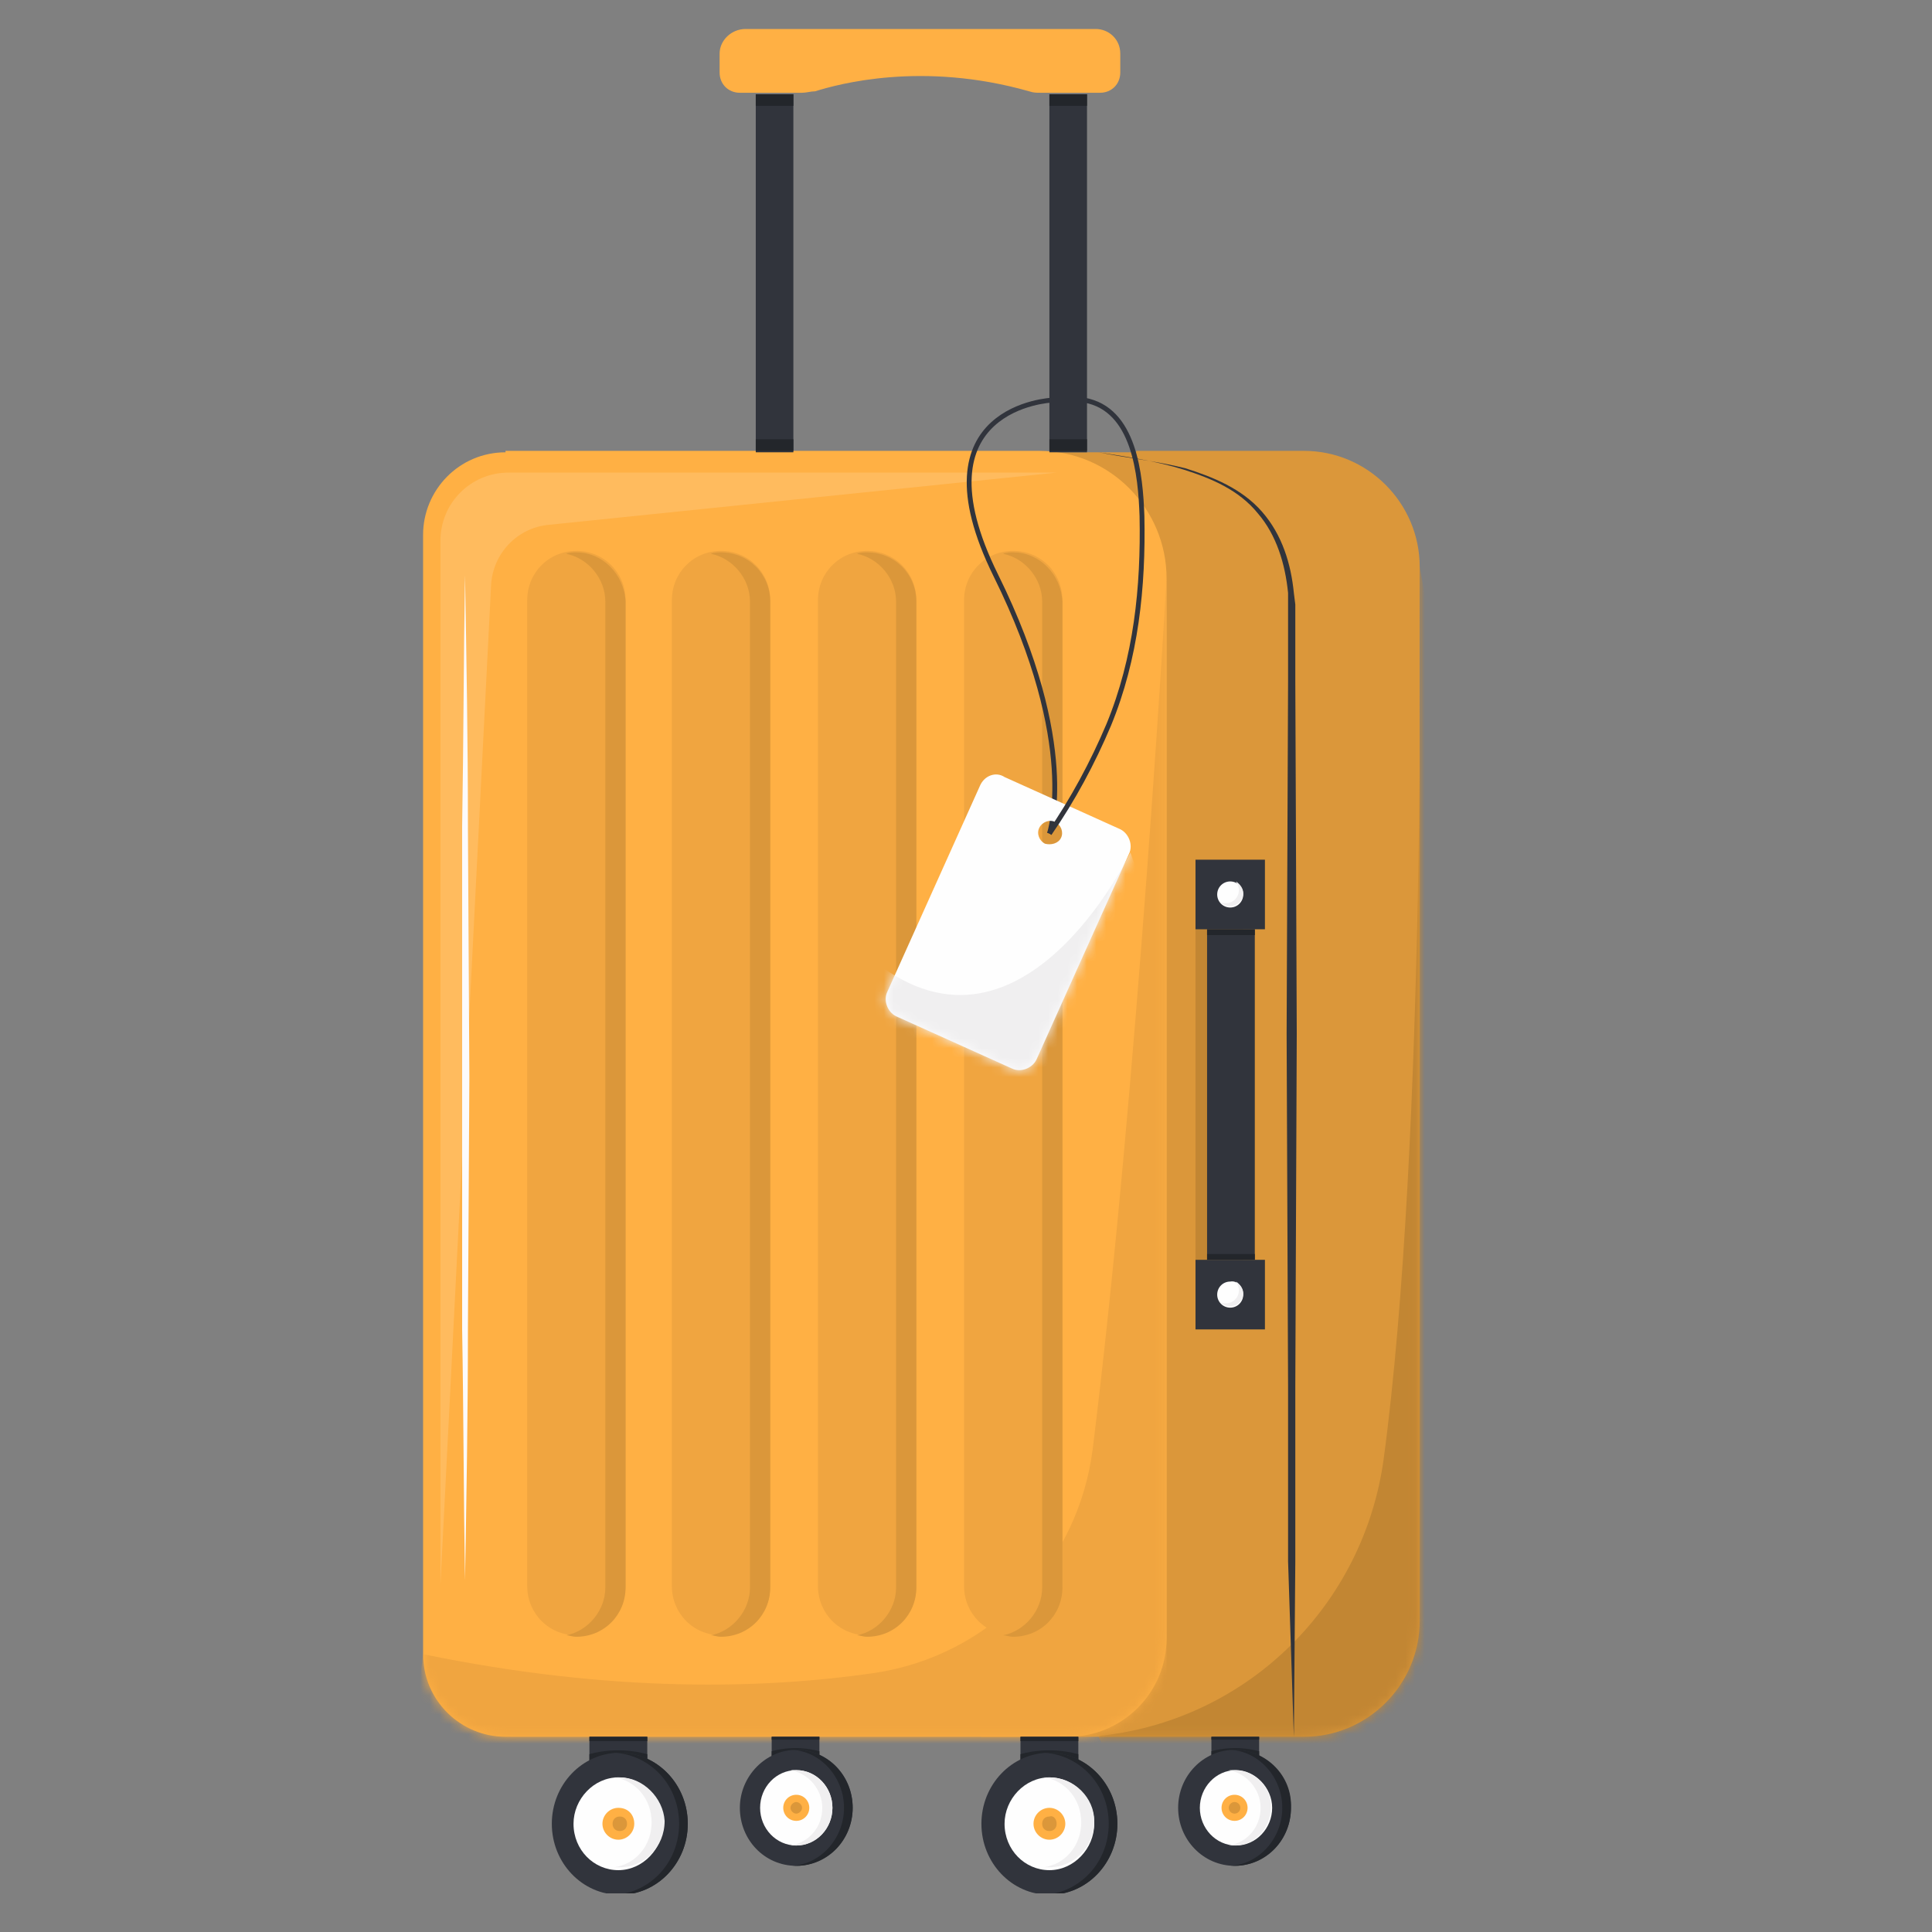 <svg width="200" height="200" viewBox="0 0 200 200" fill="none" xmlns="http://www.w3.org/2000/svg">
<rect x="0" y="0" width="200" height="200" fill="#808080" stroke="none"/>
<g clip-path="url(#clip0_773_26573)">
<path d="M117.619 46.823H101.596V179.792H117.619H127.352H134.988C141.577 179.792 146.968 174.389 146.968 167.785V58.679C146.968 52.075 141.577 46.673 134.988 46.673H117.619V46.823Z" fill="#DB973A"/>
<mask id="mask0_773_26573" style="mask-type:luminance" maskUnits="userSpaceOnUse" x="101" y="46" width="46" height="134">
<path d="M117.619 46.823H101.596V179.792H117.619H127.352H134.988C141.577 179.792 146.968 174.389 146.968 167.785V58.679C146.968 52.075 141.577 46.673 134.988 46.673H117.619V46.823Z" fill="white"/>
</mask>
<g mask="url(#mask0_773_26573)">
<path d="M146.968 58.679C146.968 58.679 147.716 117.96 143.224 151.127C141.128 166.134 129.298 177.841 114.324 179.641C114.175 179.641 113.875 179.642 113.725 179.792L116.57 185.645L139.031 184.894L156.401 173.939L157.15 114.958L146.968 58.679Z" fill="#C28633"/>
</g>
<path d="M113.725 46.823C116.72 47.423 119.715 47.723 122.71 48.474C125.555 49.374 128.55 50.575 130.646 52.976C132.742 55.377 133.641 58.379 133.94 61.38L134.09 62.581V63.781V66.033V70.535L134.24 107.004L134.09 143.473V161.632L133.94 179.792L133.341 161.632V143.473L133.191 107.004L133.341 70.535V66.033V63.781V62.581V61.38C133.042 58.379 132.143 55.377 130.197 53.126C128.25 50.725 125.405 49.524 122.56 48.624C119.715 47.723 116.57 47.273 113.725 46.823Z" fill="#31343C"/>
<path d="M52.332 46.823C47.54 46.823 43.797 50.725 43.797 55.377V171.237C43.797 176.04 47.69 179.792 52.332 179.792H110.581C116.121 179.792 120.763 175.289 120.763 169.586V59.88C120.763 52.676 114.923 46.673 107.586 46.673H52.332V46.823Z" fill="#FFB044"/>
<mask id="mask1_773_26573" style="mask-type:luminance" maskUnits="userSpaceOnUse" x="43" y="46" width="78" height="134">
<path d="M52.332 46.823C47.54 46.823 43.797 50.725 43.797 55.377V171.237C43.797 176.04 47.69 179.792 52.332 179.792H110.581C116.121 179.792 120.763 175.289 120.763 169.586V59.88C120.763 52.676 114.923 46.673 107.586 46.673H52.332V46.823Z" fill="white"/>
</mask>
<g mask="url(#mask1_773_26573)">
<path d="M120.763 59.879C120.763 59.879 117.768 112.557 113.126 149.926C111.629 161.932 102.495 171.387 90.516 173.188C79.135 174.839 63.413 175.289 43.797 171.237L42 186.095H120.763V59.879Z" fill="#F0A540"/>
</g>
<path d="M45.594 164.033V55.977C45.594 52.075 48.738 48.924 52.632 48.924H109.383L56.824 54.327C53.53 54.627 50.984 57.328 50.835 60.63L45.594 164.033Z" fill="#FFBB5E"/>
<path d="M59.669 169.286C56.824 169.286 54.578 167.035 54.578 164.183V62.131C54.578 59.279 56.824 57.028 59.669 57.028C62.514 57.028 64.76 59.279 64.76 62.131V164.183C64.611 167.035 62.365 169.286 59.669 169.286Z" fill="#F0A540"/>
<path d="M59.669 57.178C59.37 57.178 58.921 57.178 58.621 57.328C60.867 57.778 62.664 59.879 62.664 62.281V164.333C62.664 166.735 60.867 168.836 58.621 169.286C58.921 169.286 59.22 169.436 59.669 169.436C62.514 169.436 64.76 167.185 64.76 164.333V62.281C64.611 59.429 62.365 57.178 59.669 57.178Z" fill="#DB973A"/>
<path d="M74.643 169.286C71.798 169.286 69.552 167.035 69.552 164.183V62.131C69.552 59.279 71.798 57.028 74.643 57.028C77.488 57.028 79.734 59.279 79.734 62.131V164.183C79.734 167.035 77.488 169.286 74.643 169.286Z" fill="#F0A540"/>
<path d="M74.643 57.178C74.344 57.178 73.894 57.178 73.595 57.328C75.841 57.778 77.638 59.879 77.638 62.281V164.333C77.638 166.735 75.841 168.836 73.595 169.286C73.894 169.286 74.194 169.436 74.643 169.436C77.488 169.436 79.734 167.185 79.734 164.333V62.281C79.734 59.429 77.488 57.178 74.643 57.178Z" fill="#DB973A"/>
<path d="M89.767 169.286C86.922 169.286 84.676 167.035 84.676 164.183V62.131C84.676 59.279 86.922 57.028 89.767 57.028C92.612 57.028 94.858 59.279 94.858 62.131V164.183C94.858 167.035 92.612 169.286 89.767 169.286Z" fill="#F0A540"/>
<path d="M89.767 57.178C89.467 57.178 89.018 57.178 88.719 57.328C90.965 57.778 92.762 59.879 92.762 62.281V164.333C92.762 166.735 90.965 168.836 88.719 169.286C89.018 169.286 89.318 169.436 89.767 169.436C92.612 169.436 94.858 167.185 94.858 164.333V62.281C94.858 59.429 92.612 57.178 89.767 57.178Z" fill="#DB973A"/>
<path d="M104.891 169.286C102.046 169.286 99.8 167.035 99.8 164.183V62.131C99.8 59.279 102.046 57.028 104.891 57.028C107.736 57.028 109.982 59.279 109.982 62.131V164.183C109.832 167.035 107.586 169.286 104.891 169.286Z" fill="#F0A540"/>
<path d="M104.891 57.178C104.591 57.178 104.142 57.178 103.843 57.328C106.089 57.778 107.885 59.879 107.885 62.281V164.333C107.885 166.735 106.089 168.836 103.843 169.286C104.142 169.286 104.441 169.436 104.891 169.436C107.736 169.436 109.982 167.185 109.982 164.333V62.281C109.832 59.429 107.586 57.178 104.891 57.178Z" fill="#DB973A"/>
<path d="M128.699 92.596H123.758V134.018H128.699V92.596Z" fill="#C28633"/>
<path d="M129.897 96.198H124.956V130.416H129.897V96.198Z" fill="#31343C"/>
<path d="M129.897 96.198H124.956V96.799H129.897V96.198Z" fill="#23262B"/>
<path d="M129.897 129.816H124.956V130.416H129.897V129.816Z" fill="#23262B"/>
<path d="M130.945 88.995H123.758V96.198H130.945V88.995Z" fill="#31343C"/>
<path d="M130.945 130.416H123.758V137.62H130.945V130.416Z" fill="#31343C"/>
<path d="M128.699 134.018C128.699 134.768 128.1 135.369 127.352 135.369C126.603 135.369 126.004 134.768 126.004 134.018C126.004 133.267 126.603 132.667 127.352 132.667C128.1 132.517 128.699 133.267 128.699 134.018Z" fill="#FEFEFE"/>
<path d="M127.951 132.667C128.1 132.967 128.25 133.267 128.25 133.568C128.25 134.318 127.651 134.918 126.902 134.918C126.753 134.918 126.453 134.918 126.303 134.768C126.603 135.068 126.902 135.218 127.352 135.218C128.1 135.218 128.699 134.618 128.699 133.868C128.699 133.417 128.4 132.967 127.951 132.667Z" fill="#F0EFF0"/>
<path d="M128.699 92.596C128.699 93.347 128.1 93.947 127.352 93.947C126.603 93.947 126.004 93.347 126.004 92.596C126.004 91.846 126.603 91.246 127.352 91.246C128.1 91.246 128.699 91.846 128.699 92.596Z" fill="#FEFEFE"/>
<path d="M127.951 91.246C128.1 91.546 128.25 91.846 128.25 92.146C128.25 92.897 127.651 93.497 126.902 93.497C126.753 93.497 126.453 93.497 126.303 93.347C126.603 93.647 126.902 93.797 127.352 93.797C128.1 93.797 128.699 93.197 128.699 92.446C128.699 91.996 128.4 91.546 127.951 91.246Z" fill="#F0EFF0"/>
<path d="M84.825 179.792H79.884V181.893H84.825V179.792Z" fill="#31343C"/>
<path d="M84.825 179.792H79.884V180.092H84.825V179.792Z" fill="#23262B"/>
<path d="M79.884 181.292C79.884 181.292 82.13 180.542 84.825 181.292V182.043H79.884V181.292Z" fill="#23262B"/>
<path d="M88.269 187.145C88.269 190.447 85.574 193.149 82.43 193.149C79.135 193.149 76.59 190.447 76.59 187.145C76.59 183.844 79.285 181.142 82.43 181.142C85.724 181.142 88.269 183.844 88.269 187.145Z" fill="#31343C"/>
<path d="M82.43 181.142C82.28 181.142 82.13 181.142 81.981 181.142C84.975 181.292 87.371 183.994 87.371 187.145C87.371 190.297 84.975 192.998 81.981 193.149C82.13 193.149 82.28 193.149 82.43 193.149C85.724 193.149 88.269 190.447 88.269 187.145C88.269 183.844 85.724 181.142 82.43 181.142Z" fill="#23262B"/>
<path d="M82.43 191.047C84.497 191.047 86.173 189.3 86.173 187.145C86.173 184.99 84.497 183.243 82.43 183.243C80.362 183.243 78.686 184.99 78.686 187.145C78.686 189.3 80.362 191.047 82.43 191.047Z" fill="#FEFEFE"/>
<path d="M82.43 183.243C82.28 183.243 82.13 183.243 81.831 183.243C83.628 183.544 85.125 185.194 85.125 187.145C85.125 189.096 83.777 190.747 81.831 191.047C81.981 191.047 82.13 191.047 82.43 191.047C84.526 191.047 86.173 189.247 86.173 187.145C86.173 185.044 84.526 183.243 82.43 183.243Z" fill="#F0EFF0"/>
<path d="M83.777 187.145C83.777 187.896 83.178 188.496 82.43 188.496C81.681 188.496 81.082 187.896 81.082 187.145C81.082 186.395 81.681 185.795 82.43 185.795C83.178 185.795 83.777 186.395 83.777 187.145Z" fill="#FFB044"/>
<path d="M83.029 187.145C83.029 187.446 82.729 187.746 82.43 187.746C82.13 187.746 81.831 187.446 81.831 187.145C81.831 186.845 82.13 186.545 82.43 186.545C82.729 186.545 83.029 186.845 83.029 187.145Z" fill="#DB973A"/>
<path d="M130.346 179.792H125.405V181.893H130.346V179.792Z" fill="#31343C"/>
<path d="M130.346 179.792H125.405V180.092H130.346V179.792Z" fill="#23262B"/>
<path d="M125.405 181.292C125.405 181.292 127.651 180.542 130.346 181.292V182.043H125.405V181.292Z" fill="#23262B"/>
<path d="M127.801 193.149C131.026 193.149 133.641 190.461 133.641 187.145C133.641 183.83 131.026 181.142 127.801 181.142C124.576 181.142 121.961 183.83 121.961 187.145C121.961 190.461 124.576 193.149 127.801 193.149Z" fill="#31343C"/>
<path d="M127.801 181.142C127.651 181.142 127.501 181.142 127.352 181.142C130.346 181.292 132.742 183.994 132.742 187.145C132.742 190.297 130.346 192.998 127.352 193.149C127.501 193.149 127.651 193.149 127.801 193.149C131.095 193.149 133.641 190.447 133.641 187.145C133.79 183.844 131.095 181.142 127.801 181.142Z" fill="#23262B"/>
<path d="M131.694 187.145C131.694 189.247 130.047 191.047 127.951 191.047C125.854 191.047 124.207 189.247 124.207 187.145C124.207 185.044 125.854 183.243 127.951 183.243C129.897 183.243 131.694 185.044 131.694 187.145Z" fill="#FEFEFE"/>
<path d="M127.801 183.243C127.651 183.243 127.501 183.243 127.202 183.243C128.999 183.544 130.496 185.194 130.496 187.145C130.496 189.096 129.149 190.747 127.202 191.047C127.352 191.047 127.501 191.047 127.801 191.047C129.897 191.047 131.544 189.247 131.544 187.145C131.694 185.044 129.897 183.243 127.801 183.243Z" fill="#F0EFF0"/>
<path d="M129.148 187.145C129.148 187.896 128.549 188.496 127.801 188.496C127.052 188.496 126.453 187.896 126.453 187.145C126.453 186.395 127.052 185.795 127.801 185.795C128.549 185.795 129.148 186.395 129.148 187.145Z" fill="#FFB044"/>
<path d="M127.801 187.746C128.132 187.746 128.4 187.477 128.4 187.145C128.4 186.814 128.132 186.545 127.801 186.545C127.47 186.545 127.202 186.814 127.202 187.145C127.202 187.477 127.47 187.746 127.801 187.746Z" fill="#DB973A"/>
<path d="M67.007 179.792H61.017V182.343H67.007V179.792Z" fill="#31343C"/>
<path d="M67.007 179.792H61.017V180.242H67.007V179.792Z" fill="#23262B"/>
<path d="M61.017 181.593C61.017 181.593 63.712 180.692 67.007 181.593V182.493H61.017V181.593Z" fill="#23262B"/>
<path d="M71.199 188.796C71.199 192.848 68.055 196.15 64.162 196.15C60.268 196.15 57.124 192.848 57.124 188.796C57.124 184.744 60.268 181.443 64.162 181.443C68.055 181.443 71.199 184.744 71.199 188.796Z" fill="#31343C"/>
<path d="M64.162 181.443C64.012 181.443 63.862 181.443 63.712 181.443C67.456 181.743 70.301 184.894 70.301 188.796C70.301 192.698 67.456 195.85 63.712 196.15C63.862 196.15 64.012 196.15 64.162 196.15C68.055 196.15 71.199 192.848 71.199 188.796C71.199 184.744 68.055 181.443 64.162 181.443Z" fill="#23262B"/>
<path d="M68.654 188.796C68.654 191.348 66.557 193.599 64.012 193.599C61.466 193.599 59.37 191.498 59.37 188.796C59.37 186.245 61.466 183.994 64.012 183.994C66.557 183.994 68.654 186.095 68.654 188.796Z" fill="#FEFEFE"/>
<path d="M64.162 183.994C64.012 183.994 63.712 183.994 63.562 183.994C65.809 184.294 67.456 186.245 67.456 188.646C67.456 191.047 65.809 192.998 63.562 193.299C63.712 193.299 64.012 193.299 64.162 193.299C66.707 193.299 68.803 191.198 68.803 188.496C68.654 186.095 66.557 183.994 64.162 183.994Z" fill="#F0EFF0"/>
<path d="M65.659 188.796C65.659 189.697 64.91 190.447 64.012 190.447C63.113 190.447 62.365 189.697 62.365 188.796C62.365 187.896 63.113 187.146 64.012 187.146C65.06 187.146 65.659 187.896 65.659 188.796Z" fill="#FFB044"/>
<path d="M64.91 188.796C64.91 189.247 64.611 189.547 64.162 189.547C63.712 189.547 63.413 189.247 63.413 188.796C63.413 188.346 63.712 188.046 64.162 188.046C64.611 188.046 64.91 188.346 64.91 188.796Z" fill="#DB973A"/>
<path d="M111.629 179.792H105.639V182.343H111.629V179.792Z" fill="#31343C"/>
<path d="M111.629 179.792H105.639V180.242H111.629V179.792Z" fill="#23262B"/>
<path d="M105.639 181.593C105.639 181.593 108.335 180.692 111.629 181.593V182.493H105.639V181.593Z" fill="#23262B"/>
<path d="M115.672 188.796C115.672 192.848 112.527 196.15 108.634 196.15C104.741 196.15 101.596 192.848 101.596 188.796C101.596 184.744 104.741 181.443 108.634 181.443C112.527 181.443 115.672 184.744 115.672 188.796Z" fill="#31343C"/>
<path d="M108.634 181.443C108.485 181.443 108.335 181.443 108.185 181.443C111.929 181.743 114.774 184.894 114.774 188.796C114.774 192.698 111.929 195.85 108.185 196.15C108.335 196.15 108.485 196.15 108.634 196.15C112.528 196.15 115.672 192.848 115.672 188.796C115.672 184.744 112.528 181.443 108.634 181.443Z" fill="#23262B"/>
<path d="M113.276 188.796C113.276 191.348 111.18 193.599 108.634 193.599C106.089 193.599 103.992 191.498 103.992 188.796C103.992 186.245 106.089 183.994 108.634 183.994C111.18 183.994 113.276 186.095 113.276 188.796Z" fill="#FEFEFE"/>
<path d="M108.634 183.994C108.484 183.994 108.185 183.994 108.035 183.994C110.281 184.294 111.928 186.245 111.928 188.646C111.928 191.047 110.281 192.998 108.035 193.299C108.185 193.299 108.484 193.299 108.634 193.299C111.18 193.299 113.276 191.198 113.276 188.496C113.276 186.095 111.18 183.994 108.634 183.994Z" fill="#F0EFF0"/>
<path d="M110.281 188.796C110.281 189.697 109.533 190.447 108.634 190.447C107.736 190.447 106.987 189.697 106.987 188.796C106.987 187.896 107.736 187.146 108.634 187.146C109.533 187.146 110.281 187.896 110.281 188.796Z" fill="#FFB044"/>
<path d="M109.383 188.796C109.383 189.247 109.083 189.547 108.634 189.547C108.185 189.547 107.885 189.247 107.885 188.796C107.885 188.346 108.185 188.046 108.634 188.046C109.083 187.896 109.383 188.346 109.383 188.796Z" fill="#DB973A"/>
<path d="M112.527 9.754H108.634V46.823H112.527V9.754Z" fill="#31343C"/>
<path d="M112.527 9.754H108.634V10.954H112.527V9.754Z" fill="#23262B"/>
<path d="M112.527 45.472H108.634V46.673H112.527V45.472Z" fill="#23262B"/>
<path d="M82.13 9.754H78.237V46.823H82.13V9.754Z" fill="#31343C"/>
<path d="M82.13 9.754H78.237V10.954H82.13V9.754Z" fill="#23262B"/>
<path d="M82.13 45.472H78.237V46.673H82.13V45.472Z" fill="#23262B"/>
<path d="M74.493 5.551V7.502C74.493 8.703 75.392 9.603 76.59 9.603H83.029C83.478 9.603 83.927 9.453 84.376 9.453C86.772 8.703 95.457 6.302 106.538 9.453C106.987 9.603 107.286 9.603 107.736 9.603H113.875C115.073 9.603 115.971 8.703 115.971 7.502V5.551C115.971 4.051 114.773 3 113.426 3H77.189C75.691 3 74.493 4.201 74.493 5.551Z" fill="#FFB044"/>
<path d="M108.934 41.42C108.934 41.42 94.409 42.02 103.094 59.579C111.779 77.138 108.634 86.293 108.634 86.293" stroke="#31343C" stroke-width="0.5" stroke-miterlimit="10"/>
<path d="M101.447 81.341L91.863 102.652C91.414 103.552 91.863 104.753 92.762 105.203L104.741 110.606C105.639 111.056 106.837 110.606 107.286 109.705L116.87 88.394C117.319 87.494 116.87 86.293 115.971 85.843L103.992 80.44C103.094 79.84 101.896 80.29 101.447 81.341ZM108.185 87.344C107.586 87.044 107.286 86.293 107.586 85.693C107.885 85.093 108.634 84.792 109.233 85.093C109.832 85.393 110.131 86.143 109.832 86.743C109.533 87.344 108.784 87.494 108.185 87.344Z" fill="#FEFEFE"/>
<mask id="mask2_773_26573" style="mask-type:luminance" maskUnits="userSpaceOnUse" x="91" y="80" width="27" height="31">
<path d="M101.447 81.341L91.863 102.652C91.414 103.552 91.863 104.753 92.762 105.203L104.741 110.606C105.639 111.056 106.837 110.606 107.286 109.705L116.87 88.394C117.319 87.494 116.87 86.293 115.971 85.843L103.992 80.44C103.094 79.84 101.896 80.29 101.447 81.341ZM108.185 87.344C107.586 87.044 107.286 86.293 107.586 85.693C107.885 85.093 108.634 84.792 109.233 85.093C109.832 85.393 110.131 86.143 109.832 86.743C109.533 87.344 108.784 87.494 108.185 87.344Z" fill="white"/>
</mask>
<g mask="url(#mask2_773_26573)">
<path d="M117.02 88.244C117.02 88.244 105.49 112.407 89.767 98.9L89.018 107.154L108.634 115.558L120.613 98.299L117.02 88.244Z" fill="#F0EFF0"/>
</g>
<path d="M108.634 86.293C111.03 82.841 113.126 78.939 114.773 75.037C117.618 68.134 118.367 60.78 118.217 53.426C118.068 49.224 117.469 42.32 112.228 41.42" stroke="#31343C" stroke-width="0.5" stroke-miterlimit="10"/>
<path d="M48.139 59.579C48.289 68.134 48.439 76.838 48.439 85.543L48.589 111.506L48.439 137.62C48.439 146.324 48.289 155.029 48.139 163.583C47.99 154.879 47.99 146.174 47.84 137.62V111.506V85.543C47.99 76.838 47.99 68.134 48.139 59.579Z" fill="#FCFBFC"/>
</g>
<defs>
<clipPath id="clip0_773_26573">
<rect width="115" height="193" fill="white" transform="translate(42 3)"/>
</clipPath>
</defs>
</svg>
